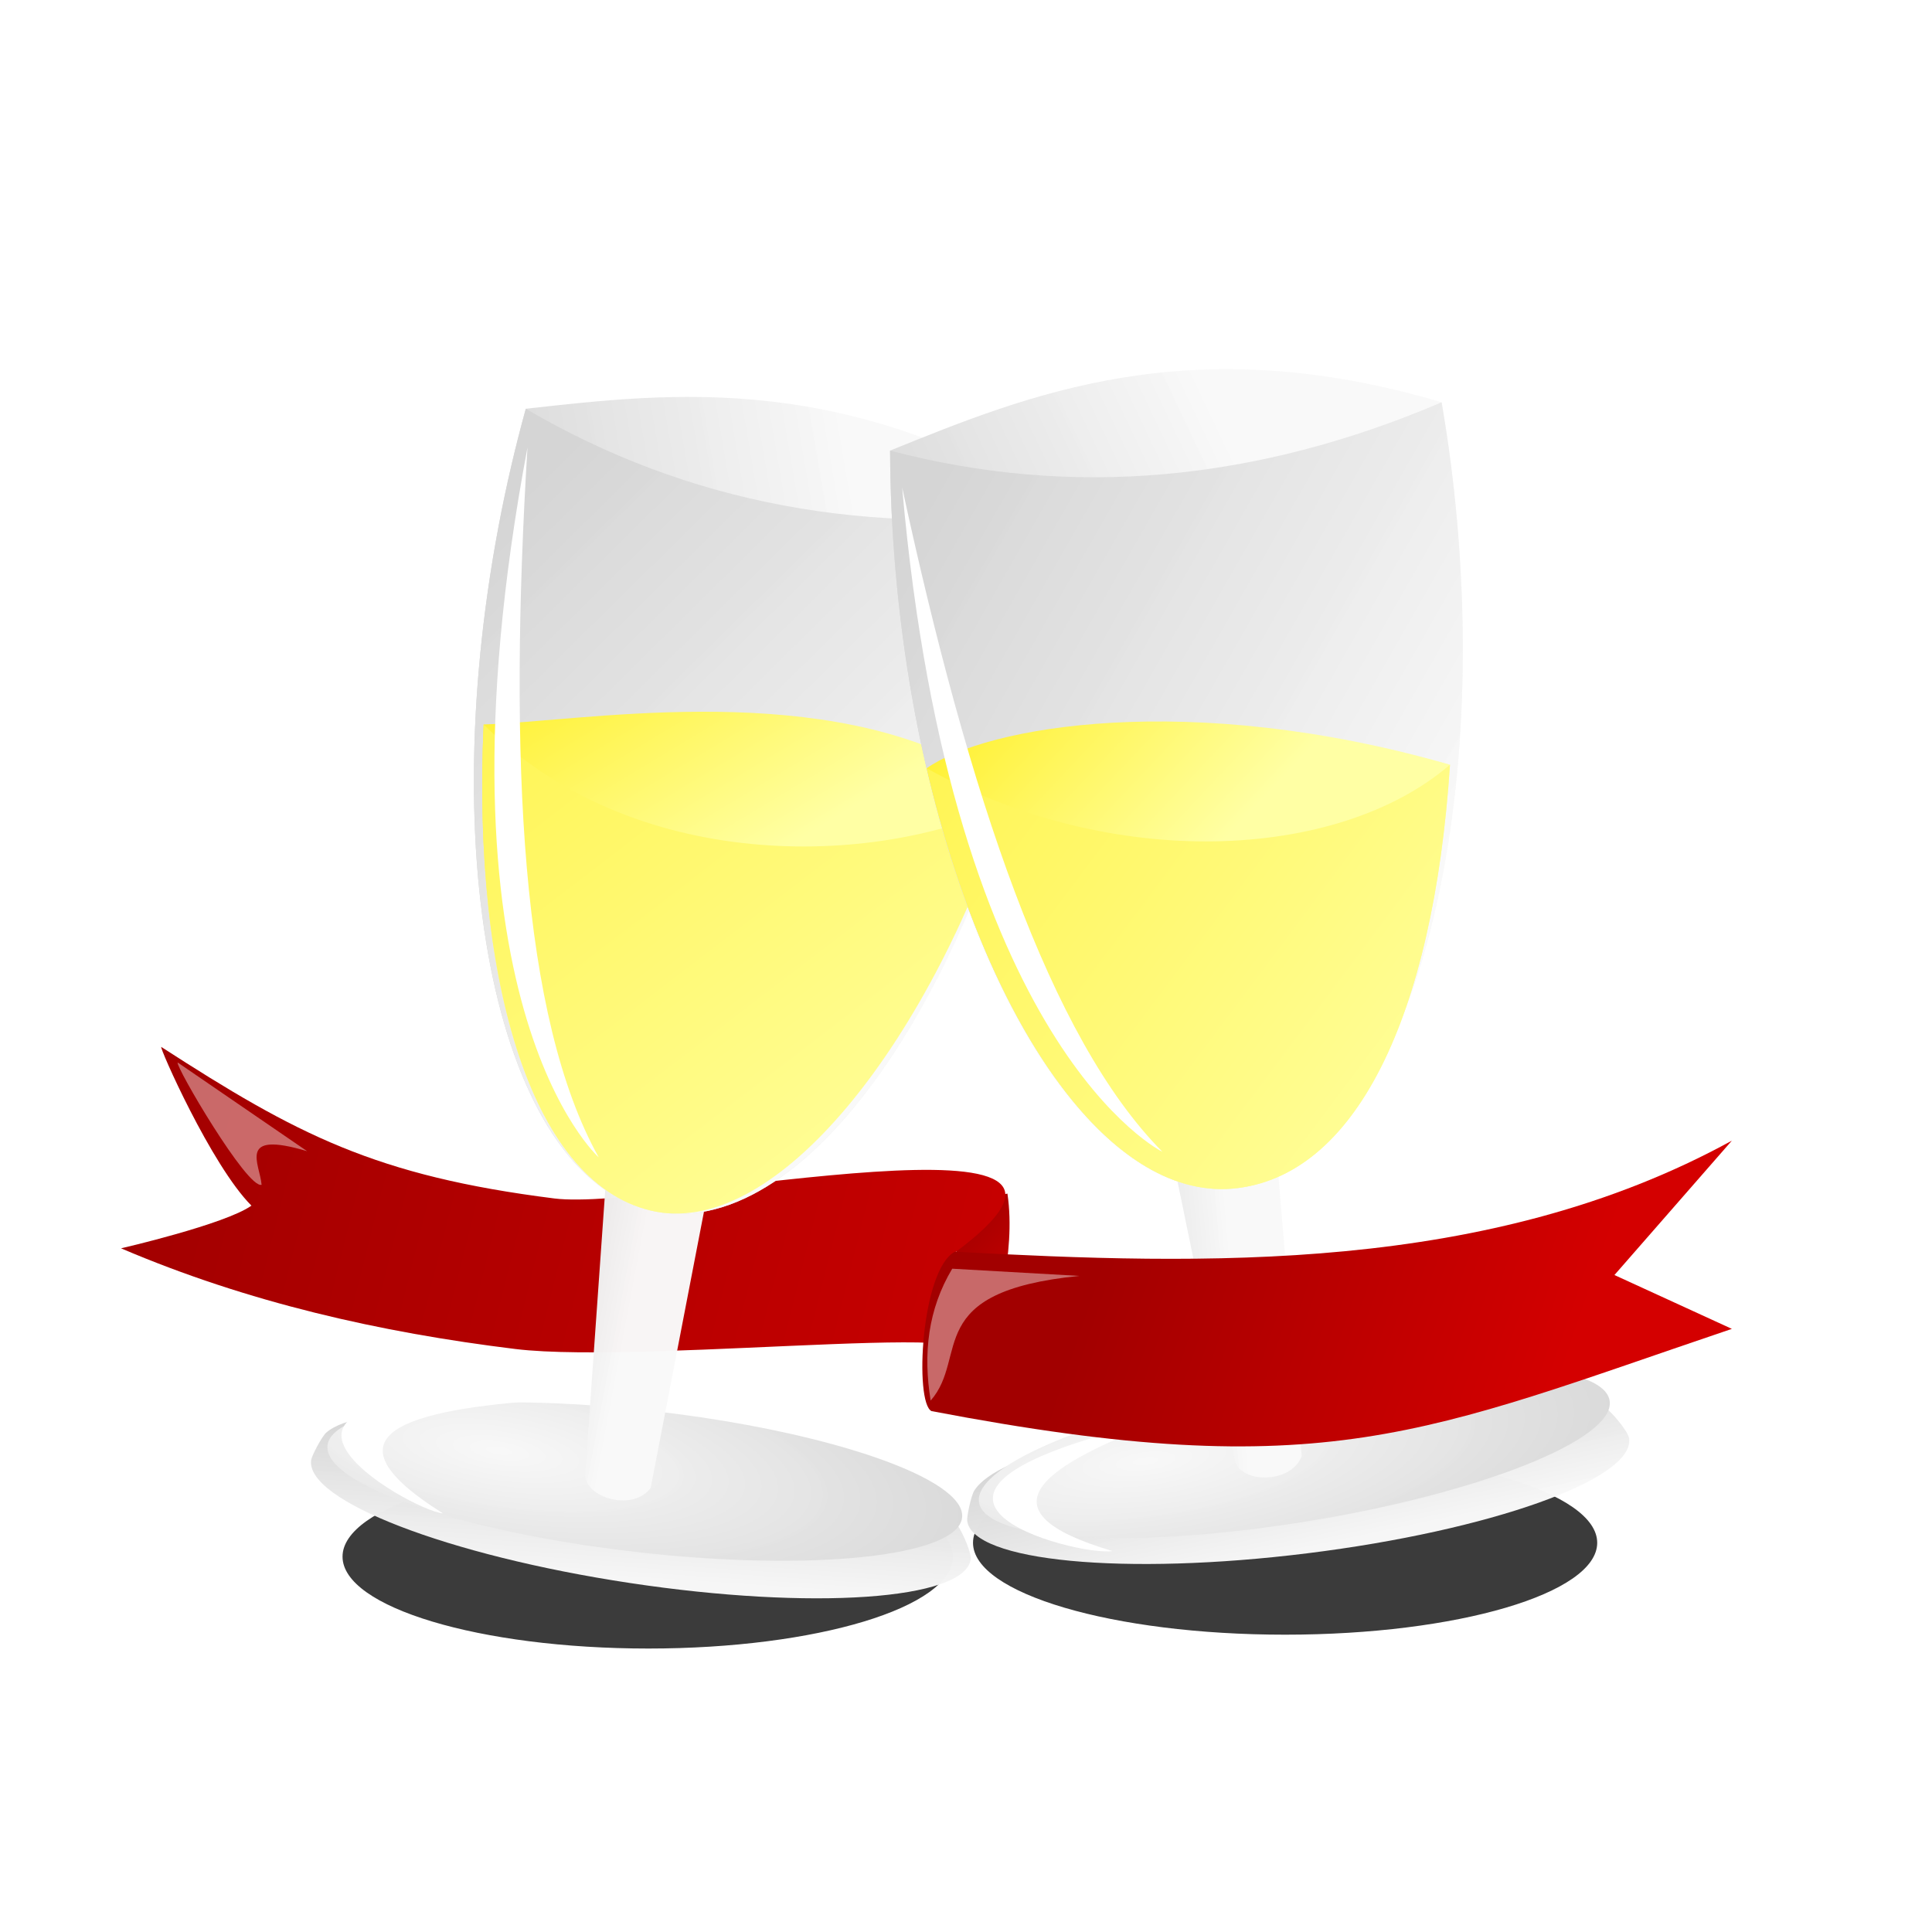 <?xml version="1.0" encoding="UTF-8" standalone="no"?>
<!-- Created with Inkscape (http://www.inkscape.org/) -->

<svg
   xmlns:dc="http://purl.org/dc/elements/1.1/"
   xmlns:cc="http://creativecommons.org/ns#"
   xmlns:rdf="http://www.w3.org/1999/02/22-rdf-syntax-ns#"
   xmlns:svg="http://www.w3.org/2000/svg"
   xmlns="http://www.w3.org/2000/svg"
   xmlns:xlink="http://www.w3.org/1999/xlink"
   xmlns:sodipodi="http://sodipodi.sourceforge.net/DTD/sodipodi-0.dtd"
   xmlns:inkscape="http://www.inkscape.org/namespaces/inkscape"
   id="svg1"
   sodipodi:version="0.32"
   inkscape:version="0.47 r22583"
   width="48"
   height="48"
   sodipodi:docname="anniversary03.svg"
   version="1.1"
   inkscape:export-filename="anniversary03.png"
   inkscape:export-xdpi="89.949997"
   inkscape:export-ydpi="89.949997">
  <defs
     id="defs3">
    <filter
       height="1.077"
       y="-0.039"
       width="1.263"
       x="-0.131"
       id="filter4712"
       inkscape:collect="always">
      <feGaussianBlur
         id="feGaussianBlur4714"
         stdDeviation="0.274"
         inkscape:collect="always" />
    </filter>
    <linearGradient
       id="linearGradient3689">
      <stop
         style="stop-color:#ffea00;stop-opacity:1;"
         offset="0"
         id="stop3691" />
      <stop
         style="stop-color:#ffffa4;stop-opacity:1;"
         offset="1"
         id="stop3693" />
    </linearGradient>
    <linearGradient
       id="linearGradient3637">
      <stop
         style="stop-color:#f9f9f9;stop-opacity:0.985;"
         offset="0"
         id="stop3639-0" />
      <stop
         style="stop-color:#d5d5d5;stop-opacity:1;"
         offset="1"
         id="stop3641" />
    </linearGradient>
    <linearGradient
       inkscape:collect="always"
       xlink:href="#linearGradient3637"
       id="linearGradient3218"
       gradientUnits="userSpaceOnUse"
       gradientTransform="matrix(0.92,-0.033,0.033,0.92,-16.428,13.286)"
       x1="54.322"
       y1="32.858"
       x2="54"
       y2="29" />
    <radialGradient
       inkscape:collect="always"
       xlink:href="#linearGradient3637"
       id="radialGradient3220"
       gradientUnits="userSpaceOnUse"
       gradientTransform="matrix(1.684,0.06,-0.018,0.509,-33.579,12.795)"
       cx="49.838"
       cy="29.105"
       fx="49.838"
       fy="29.105"
       r="9" />
    <linearGradient
       inkscape:collect="always"
       xlink:href="#linearGradient3637"
       id="linearGradient3222"
       gradientUnits="userSpaceOnUse"
       gradientTransform="translate(-18.846,8.656)"
       x1="51.969"
       y1="26.757"
       x2="48.588"
       y2="26.757" />
    <linearGradient
       inkscape:collect="always"
       xlink:href="#linearGradient3637"
       id="linearGradient3224"
       gradientUnits="userSpaceOnUse"
       gradientTransform="translate(-23.721,-8.344)"
       x1="58.619"
       y1="22.43"
       x2="49"
       y2="26" />
    <linearGradient
       inkscape:collect="always"
       xlink:href="#linearGradient3637"
       id="linearGradient3226"
       gradientUnits="userSpaceOnUse"
       gradientTransform="translate(-23.721,-8.344)"
       x1="62"
       y1="35"
       x2="49"
       y2="26" />
    <linearGradient
       inkscape:collect="always"
       xlink:href="#linearGradient3689"
       id="linearGradient3228"
       gradientUnits="userSpaceOnUse"
       gradientTransform="translate(-23.721,-8.344)"
       x1="50.344"
       y1="25.453"
       x2="56.969"
       y2="32.878" />
    <linearGradient
       inkscape:collect="always"
       xlink:href="#linearGradient3689"
       id="linearGradient3230"
       gradientUnits="userSpaceOnUse"
       gradientTransform="translate(-23.721,-8.344)"
       x1="37.292"
       y1="17.441"
       x2="63.594"
       y2="41" />
    <linearGradient
       inkscape:collect="always"
       xlink:href="#linearGradient3637"
       id="linearGradient3286"
       gradientUnits="userSpaceOnUse"
       gradientTransform="matrix(0.92,-0.033,0.033,0.92,-16.428,13.286)"
       x1="54.322"
       y1="32.858"
       x2="54"
       y2="29" />
    <radialGradient
       inkscape:collect="always"
       xlink:href="#linearGradient3637"
       id="radialGradient3288"
       gradientUnits="userSpaceOnUse"
       gradientTransform="matrix(1.684,0.06,-0.018,0.509,-33.579,12.795)"
       cx="49.838"
       cy="29.105"
       fx="49.838"
       fy="29.105"
       r="9" />
    <linearGradient
       inkscape:collect="always"
       xlink:href="#linearGradient3637"
       id="linearGradient3290"
       gradientUnits="userSpaceOnUse"
       gradientTransform="translate(-18.846,8.656)"
       x1="51.969"
       y1="26.757"
       x2="48.588"
       y2="26.757" />
    <linearGradient
       inkscape:collect="always"
       xlink:href="#linearGradient3637"
       id="linearGradient3292"
       gradientUnits="userSpaceOnUse"
       gradientTransform="translate(-23.721,-8.344)"
       x1="58.619"
       y1="22.43"
       x2="49"
       y2="26" />
    <linearGradient
       inkscape:collect="always"
       xlink:href="#linearGradient3637"
       id="linearGradient3294"
       gradientUnits="userSpaceOnUse"
       gradientTransform="translate(-23.721,-8.344)"
       x1="62"
       y1="35"
       x2="49"
       y2="26" />
    <linearGradient
       inkscape:collect="always"
       xlink:href="#linearGradient3689"
       id="linearGradient3296"
       gradientUnits="userSpaceOnUse"
       gradientTransform="translate(-23.721,-8.344)"
       x1="50.344"
       y1="25.453"
       x2="56.969"
       y2="32.878" />
    <linearGradient
       inkscape:collect="always"
       xlink:href="#linearGradient3689"
       id="linearGradient3298"
       gradientUnits="userSpaceOnUse"
       gradientTransform="translate(-23.721,-8.344)"
       x1="37.292"
       y1="17.441"
       x2="63.594"
       y2="41" />
    <linearGradient
       id="linearGradient3801">
      <stop
         id="stop3803"
         offset="0"
         style="stop-color:#a20000;stop-opacity:1;" />
      <stop
         id="stop3805"
         offset="1"
         style="stop-color:#d40000;stop-opacity:1;" />
    </linearGradient>
    <linearGradient
       inkscape:collect="always"
       xlink:href="#linearGradient3801"
       id="linearGradient3452"
       x1="3"
       y1="30"
       x2="31.527"
       y2="37.158"
       gradientUnits="userSpaceOnUse" />
    <linearGradient
       inkscape:collect="always"
       xlink:href="#linearGradient3801"
       id="linearGradient3454"
       x1="27.032"
       y1="32.084"
       x2="38.232"
       y2="35.919"
       gradientUnits="userSpaceOnUse" />
    <linearGradient
       inkscape:collect="always"
       xlink:href="#linearGradient3801"
       id="linearGradient3456"
       x1="24.167"
       y1="29.642"
       x2="26.779"
       y2="31.937"
       gradientUnits="userSpaceOnUse" />
    <filter
       inkscape:collect="always"
       id="filter4252"
       x="-0.109"
       width="1.217"
       y="-0.144"
       height="1.288">
      <feGaussianBlur
         inkscape:collect="always"
         stdDeviation="0.225"
         id="feGaussianBlur4254" />
    </filter>
    <filter
       inkscape:collect="always"
       id="filter4260"
       x="-0.087"
       width="1.174"
       y="-0.146"
       height="1.292">
      <feGaussianBlur
         inkscape:collect="always"
         stdDeviation="0.196"
         id="feGaussianBlur4262" />
    </filter>
    <filter
       inkscape:collect="always"
       id="filter4296"
       x="-0.142"
       width="1.283"
       y="-0.163"
       height="1.326">
      <feGaussianBlur
         inkscape:collect="always"
         stdDeviation="0.223"
         id="feGaussianBlur4298" />
    </filter>
    <filter
       inkscape:collect="always"
       id="filter4300"
       x="-0.166"
       width="1.332"
       y="-0.176"
       height="1.352">
      <feGaussianBlur
         inkscape:collect="always"
         stdDeviation="0.223"
         id="feGaussianBlur4302" />
    </filter>
    <filter
       inkscape:collect="always"
       id="filter3665"
       x="-0.059"
       width="1.118"
       y="-0.373"
       height="1.746">
      <feGaussianBlur
         inkscape:collect="always"
         stdDeviation="0.763"
         id="feGaussianBlur3667" />
    </filter>
  </defs>
  <sodipodi:namedview
     id="base"
     pagecolor="#ffffff"
     bordercolor="#666666"
     borderopacity="1.0"
     inkscape:pageopacity="0.0"
     inkscape:pageshadow="2"
     inkscape:zoom="1"
     inkscape:cx="23.767302"
     inkscape:cy="24"
     inkscape:window-width="1152"
     inkscape:window-height="793"
     inkscape:window-x="520"
     inkscape:window-y="24"
     showgrid="false"
     inkscape:window-maximized="0"
     inkscape:current-layer="g3126">
    <inkscape:grid
       type="xygrid"
       id="grid2861" />
  </sodipodi:namedview>
  <g
     id="g3126"
     transform="matrix(0.983,0.185,-0.185,0.983,-9.928,-9.861)">
    <path
       style="fill:#000000;fill-opacity:0.769;fill-rule:evenodd;stroke:none;filter:url(#filter3665)"
       d="M 31.906 36.031 C 27.627 36.031 24.156 37.057 24.156 38.312 C 24.156 39.568 27.627 40.594 31.906 40.594 C 36.185 40.594 39.656 39.568 39.656 38.312 C 39.656 37.057 36.185 36.031 31.906 36.031 z M 16.094 36.375 C 11.908 36.375 8.5 37.401 8.5 38.656 C 8.5 39.912 11.908 40.938 16.094 40.938 C 20.279 40.938 23.656 39.912 23.656 38.656 C 23.656 37.401 20.279 36.375 16.094 36.375 z "
       transform="matrix(0.983,-0.185,0.185,0.983,11.583,7.85)"
       id="path3650" />
    <path
       style="color:#000000;fill:url(#linearGradient3456);stroke:none;stroke-width:1px;stroke-linecap:butt;stroke-linejoin:miter;stroke-miterlimit:4;stroke-opacity:1;stroke-dasharray:none;stroke-dashoffset:0;marker:none;visibility:visible;display:inline;overflow:visible;enable-background:accumulate;fill-opacity:1"
       d="m 25.011,29.642 c 0.223,1.53 -0.325,3.06 -0.505,4.589 0,0 -1.389,-0.337 -1.221,-0.632 0.168,-0.295 0.632,-3.747 0.632,-3.747 l 1.095,-0.211 z"
       id="path3304"
       transform="matrix(0.983,-0.185,0.185,0.983,11.583,7.85)"
       sodipodi:nodetypes="ccscc" />
    <path
       style="color:#000000;fill:url(#linearGradient3452);stroke:none;stroke-width:1px;stroke-linecap:butt;stroke-linejoin:miter;stroke-miterlimit:4;stroke-opacity:1;stroke-dasharray:none;stroke-dashoffset:0;marker:none;visibility:visible;display:inline;overflow:visible;enable-background:accumulate"
       d="m 4,26 c 3.363,2.172 5.314,3.201 9.762,3.762 2.575,0.325 15.296,-2.559 9.859,1.407 L 23,34 C 27.027,32.601 16.137,33.91 12.791,33.5 9.428,33.088 6.144,32.343 3,31 c 0,0 2.583,-0.595 3.238,-1.06 C 5.238,28.94 3.93,25.968 4,26 z"
       id="path3300"
       transform="matrix(0.983,-0.185,0.185,0.983,11.583,7.85)"
       sodipodi:nodetypes="csccsccc" />
    <g
       id="g2953"
       transform="translate(-0.114,1.759)">
      <path
         sodipodi:nodetypes="csscscc"
         id="path4234"
         d="m 42.549,39.702 c 0.037,1.016 -3.64,1.974 -8.211,2.139 -4.572,0.165 -8.308,-0.524 -8.344,-1.54 -0.004,-0.114 0.154,-0.62 0.239,-0.731 0.675,-0.882 3.913,-1.261 7.972,-1.408 3.754,-0.136 6.67,-0.106 7.712,0.618 0.227,0.158 0.626,0.74 0.633,0.922 z"
         style="fill:url(#linearGradient3218);fill-opacity:1;fill-rule:evenodd;stroke:none" />
      <path
         transform="matrix(0.879,-0.064,0.064,0.879,-15.213,15.502)"
         d="m 63,31 c 0,1.105 -4.029,2 -9,2 -4.971,0 -9,-0.895 -9,-2 0,-1.105 4.029,-2 9,-2 4.971,0 9,0.895 9,2 z"
         sodipodi:ry="2"
         sodipodi:rx="9"
         sodipodi:cy="31"
         sodipodi:cx="54"
         id="path4222"
         style="fill:url(#radialGradient3220);fill-opacity:1;fill-rule:evenodd;stroke:none"
         sodipodi:type="arc" />
      <path
         sodipodi:nodetypes="ccccc"
         id="path4228"
         d="m 31.8,31.223 0.956,8.233 c 0.206,0.543 1.371,0.595 1.654,-0.037 l 0.037,-8.123 -2.646,-0.074 z"
         style="color:#000000;fill:url(#linearGradient3222);fill-opacity:1;stroke:none;stroke-width:1px;marker:none;visibility:visible;display:inline;overflow:visible;enable-background:accumulate" />
      <path
         style="fill:url(#linearGradient3224);fill-rule:evenodd;stroke:none"
         d="m 26.404,13.656 c -0.081,0.974 -0.125,1.972 -0.125,3 0,8.837 3.134,16 7,16 3.866,2.4e-5 7,-7.163 7,-16 0,-1.028 -0.044,-2.026 -0.125,-3 -6.058,-2.393 -10.222,-1.08 -13.75,-4.5e-5 z"
         id="path4240"
         sodipodi:nodetypes="cssscc" />
      <path
         sodipodi:nodetypes="cssscc"
         id="path4215"
         d="m 26.404,13.656 c -0.081,0.974 -0.125,1.972 -0.125,3 0,8.837 3.134,16 7,16 3.866,2.4e-5 7,-7.163 7,-16 0,-1.028 -0.044,-2.026 -0.125,-3 -4.779,1.562 -9.363,1.575 -13.75,-4.5e-5 z"
         style="fill:url(#linearGradient3226);fill-rule:evenodd;stroke:none" />
      <path
         style="fill:url(#linearGradient3228);fill-opacity:1;fill-rule:evenodd;stroke:none"
         d="m 26.825,21.555 c 0.912,6.414 3.343,11.101 6.454,11.101 3.049,-10e-7 4.563,-6.125 5.524,-12.342 -4.282,-1.335 -9.679,0.743 -11.977,1.241 z"
         id="path4598"
         sodipodi:nodetypes="cscc" />
      <path
         sodipodi:nodetypes="cscc"
         id="path4247"
         d="m 26.825,21.555 c 0.912,6.414 3.343,11.101 6.454,11.101 3.049,-10e-7 5.838,-5.278 6.692,-11.544 -2.99,2.152 -8.825,3.385 -13.145,0.444 z"
         style="fill:url(#linearGradient3230);fill-opacity:1;fill-rule:evenodd;stroke:none" />
      <path
         sodipodi:nodetypes="ccc"
         id="path4684"
         d="m 26.623,14.594 c 0.976,7.739 2.461,13.952 5,17 0,0 -5,-3 -5,-17 z"
         style="color:#000000;fill:#ffffff;stroke:none;stroke-width:1px;marker:none;visibility:visible;display:inline;overflow:visible;filter:url(#filter4712);enable-background:accumulate" />
      <path
         transform="matrix(0.879,-0.064,0.064,0.879,1.659,6.595)"
         sodipodi:nodetypes="ccc"
         id="path4686"
         d="m 30.804,37.788 c -3.843,0.736 -5.746,1.727 -2.181,3.438 -0.94,0.024 -7.62,-2.87 2.181,-3.438 z"
         style="color:#000000;fill:#ffffff;stroke:none;stroke-width:1px;marker:none;visibility:visible;display:inline;overflow:visible;enable-background:accumulate;filter:url(#filter4260)" />
    </g>
    <g
       transform="matrix(0.963,-0.27,0.27,0.963,6.26,8.741)"
       id="g3266">
      <path
         style="fill:url(#linearGradient3286);fill-opacity:1;fill-rule:evenodd;stroke:none"
         d="m 42.549,39.702 c 0.037,1.016 -3.64,1.974 -8.211,2.139 -4.572,0.165 -8.308,-0.524 -8.344,-1.54 -0.004,-0.114 0.154,-0.62 0.239,-0.731 0.675,-0.882 3.913,-1.261 7.972,-1.408 3.754,-0.136 6.67,-0.106 7.712,0.618 0.227,0.158 0.626,0.74 0.633,0.922 z"
         id="path3268"
         sodipodi:nodetypes="csscscc" />
      <path
         sodipodi:type="arc"
         style="fill:url(#radialGradient3288);fill-opacity:1;fill-rule:evenodd;stroke:none"
         id="path3270"
         sodipodi:cx="54"
         sodipodi:cy="31"
         sodipodi:rx="9"
         sodipodi:ry="2"
         d="m 63,31 c 0,1.105 -4.029,2 -9,2 -4.971,0 -9,-0.895 -9,-2 0,-1.105 4.029,-2 9,-2 4.971,0 9,0.895 9,2 z"
         transform="matrix(0.879,-0.064,0.064,0.879,-15.213,15.502)" />
      <path
         style="color:#000000;fill:url(#linearGradient3290);fill-opacity:1;stroke:none;stroke-width:1px;marker:none;visibility:visible;display:inline;overflow:visible;enable-background:accumulate"
         d="m 31.8,31.223 0.956,8.233 c 0.206,0.543 1.371,0.595 1.654,-0.037 l 0.037,-8.123 -2.646,-0.074 z"
         id="path3272"
         sodipodi:nodetypes="ccccc" />
      <path
         sodipodi:nodetypes="cssscc"
         id="path3274"
         d="m 26.404,13.656 c -0.081,0.974 -0.125,1.972 -0.125,3 0,8.837 3.134,16 7,16 3.866,2.4e-5 7,-7.163 7,-16 0,-1.028 -0.044,-2.026 -0.125,-3 -6.058,-2.393 -10.222,-1.08 -13.75,-4.5e-5 z"
         style="fill:url(#linearGradient3292);fill-rule:evenodd;stroke:none" />
      <path
         style="fill:url(#linearGradient3294);fill-rule:evenodd;stroke:none"
         d="m 26.404,13.656 c -0.081,0.974 -0.125,1.972 -0.125,3 0,8.837 3.134,16 7,16 3.866,2.4e-5 7,-7.163 7,-16 0,-1.028 -0.044,-2.026 -0.125,-3 -4.779,1.562 -9.363,1.575 -13.75,-4.5e-5 z"
         id="path3276"
         sodipodi:nodetypes="cssscc" />
      <path
         sodipodi:nodetypes="cscc"
         id="path3278"
         d="m 26.623,21.594 c 0.912,6.414 3.546,11.062 6.656,11.062 3.049,-10e-7 5.337,-3.799 6.297,-10.016 -6.285,-2.419 -11.405,-1.95 -12.954,-1.046 z"
         style="fill:url(#linearGradient3296);fill-opacity:1;fill-rule:evenodd;stroke:none" />
      <path
         style="fill:url(#linearGradient3298);fill-opacity:1;fill-rule:evenodd;stroke:none"
         d="m 26.623,21.594 c 0.912,6.414 3.546,11.062 6.656,11.062 3.049,-10e-7 5.337,-3.799 6.297,-10.016 -2.99,2.152 -8.633,1.895 -12.954,-1.046 z"
         id="path3280"
         sodipodi:nodetypes="cscc" />
      <path
         style="color:#000000;fill:#ffffff;stroke:none;stroke-width:1px;marker:none;visibility:visible;display:inline;overflow:visible;filter:url(#filter4712);enable-background:accumulate"
         d="m 26.623,14.594 c 0.976,7.739 2.461,13.952 5,17 0,0 -5,-3 -5,-17 z"
         id="path3282"
         sodipodi:nodetypes="ccc" />
      <path
         style="color:#000000;fill:#ffffff;stroke:none;stroke-width:1px;marker:none;visibility:visible;display:inline;overflow:visible;enable-background:accumulate;filter:url(#filter4252)"
         d="m 30.804,37.788 c -3.843,0.736 -5.746,1.727 -2.181,3.438 -0.94,0.024 -7.62,-2.87 2.181,-3.438 z"
         id="path3284"
         sodipodi:nodetypes="ccc"
         transform="matrix(0.879,-0.064,0.064,0.879,1.722,6.957)" />
    </g>
    <path
       style="color:#000000;fill:url(#linearGradient3454);stroke:none;stroke-width:1px;stroke-linecap:butt;stroke-linejoin:miter;stroke-miterlimit:4;stroke-opacity:1;stroke-dasharray:none;stroke-dashoffset:0;marker:none;visibility:visible;display:inline;overflow:visible;enable-background:accumulate;fill-opacity:1"
       d="M 23.705,31.084 C 29.881,31.413 36.967,31.638 43,28.326 L 40.084,31.663 43,33 c -7.635,2.581 -10.082,3.913 -19.874,2.042 -0.429,-0.206 -0.263,-3.506 0.579,-3.958 z"
       id="path3302"
       transform="matrix(0.983,-0.185,0.185,0.983,11.583,7.85)"
       sodipodi:nodetypes="cccccc" />
    <path
       style="color:#000000;fill:#ffffff;stroke:none;stroke-width:1px;stroke-linecap:butt;stroke-linejoin:miter;stroke-miterlimit:4;stroke-opacity:1;stroke-dasharray:none;stroke-dashoffset:0;marker:none;visibility:visible;display:inline;overflow:visible;enable-background:accumulate;filter:url(#filter4296);fill-opacity:0.411"
       d="m 23.104,34.781 c -0.19,-1.165 -0.067,-2.268 0.536,-3.275 l 3.156,0.179 c -3.927,0.39 -2.731,2 -3.692,3.096 z"
       id="path4268"
       transform="matrix(0.983,-0.185,0.185,0.983,11.583,7.85)"
       sodipodi:nodetypes="cccc" />
    <path
       style="color:#000000;fill:#ffffff;stroke:none;stroke-width:1px;stroke-linecap:butt;stroke-linejoin:miter;stroke-miterlimit:4;stroke-opacity:1;stroke-dasharray:none;stroke-dashoffset:0;marker:none;visibility:visible;display:inline;overflow:visible;enable-background:accumulate;filter:url(#filter4300);fill-opacity:0.411"
       d="M 6.49,29.422 C 6.137,29.535 4.345,26.477 4.406,26.385 l 3.215,2.203 C 5.871,28.064 6.448,28.899 6.49,29.422 z"
       id="path4270"
       transform="matrix(0.983,-0.185,0.185,0.983,11.583,7.85)"
       sodipodi:nodetypes="cccc" />
  </g>
</svg>
